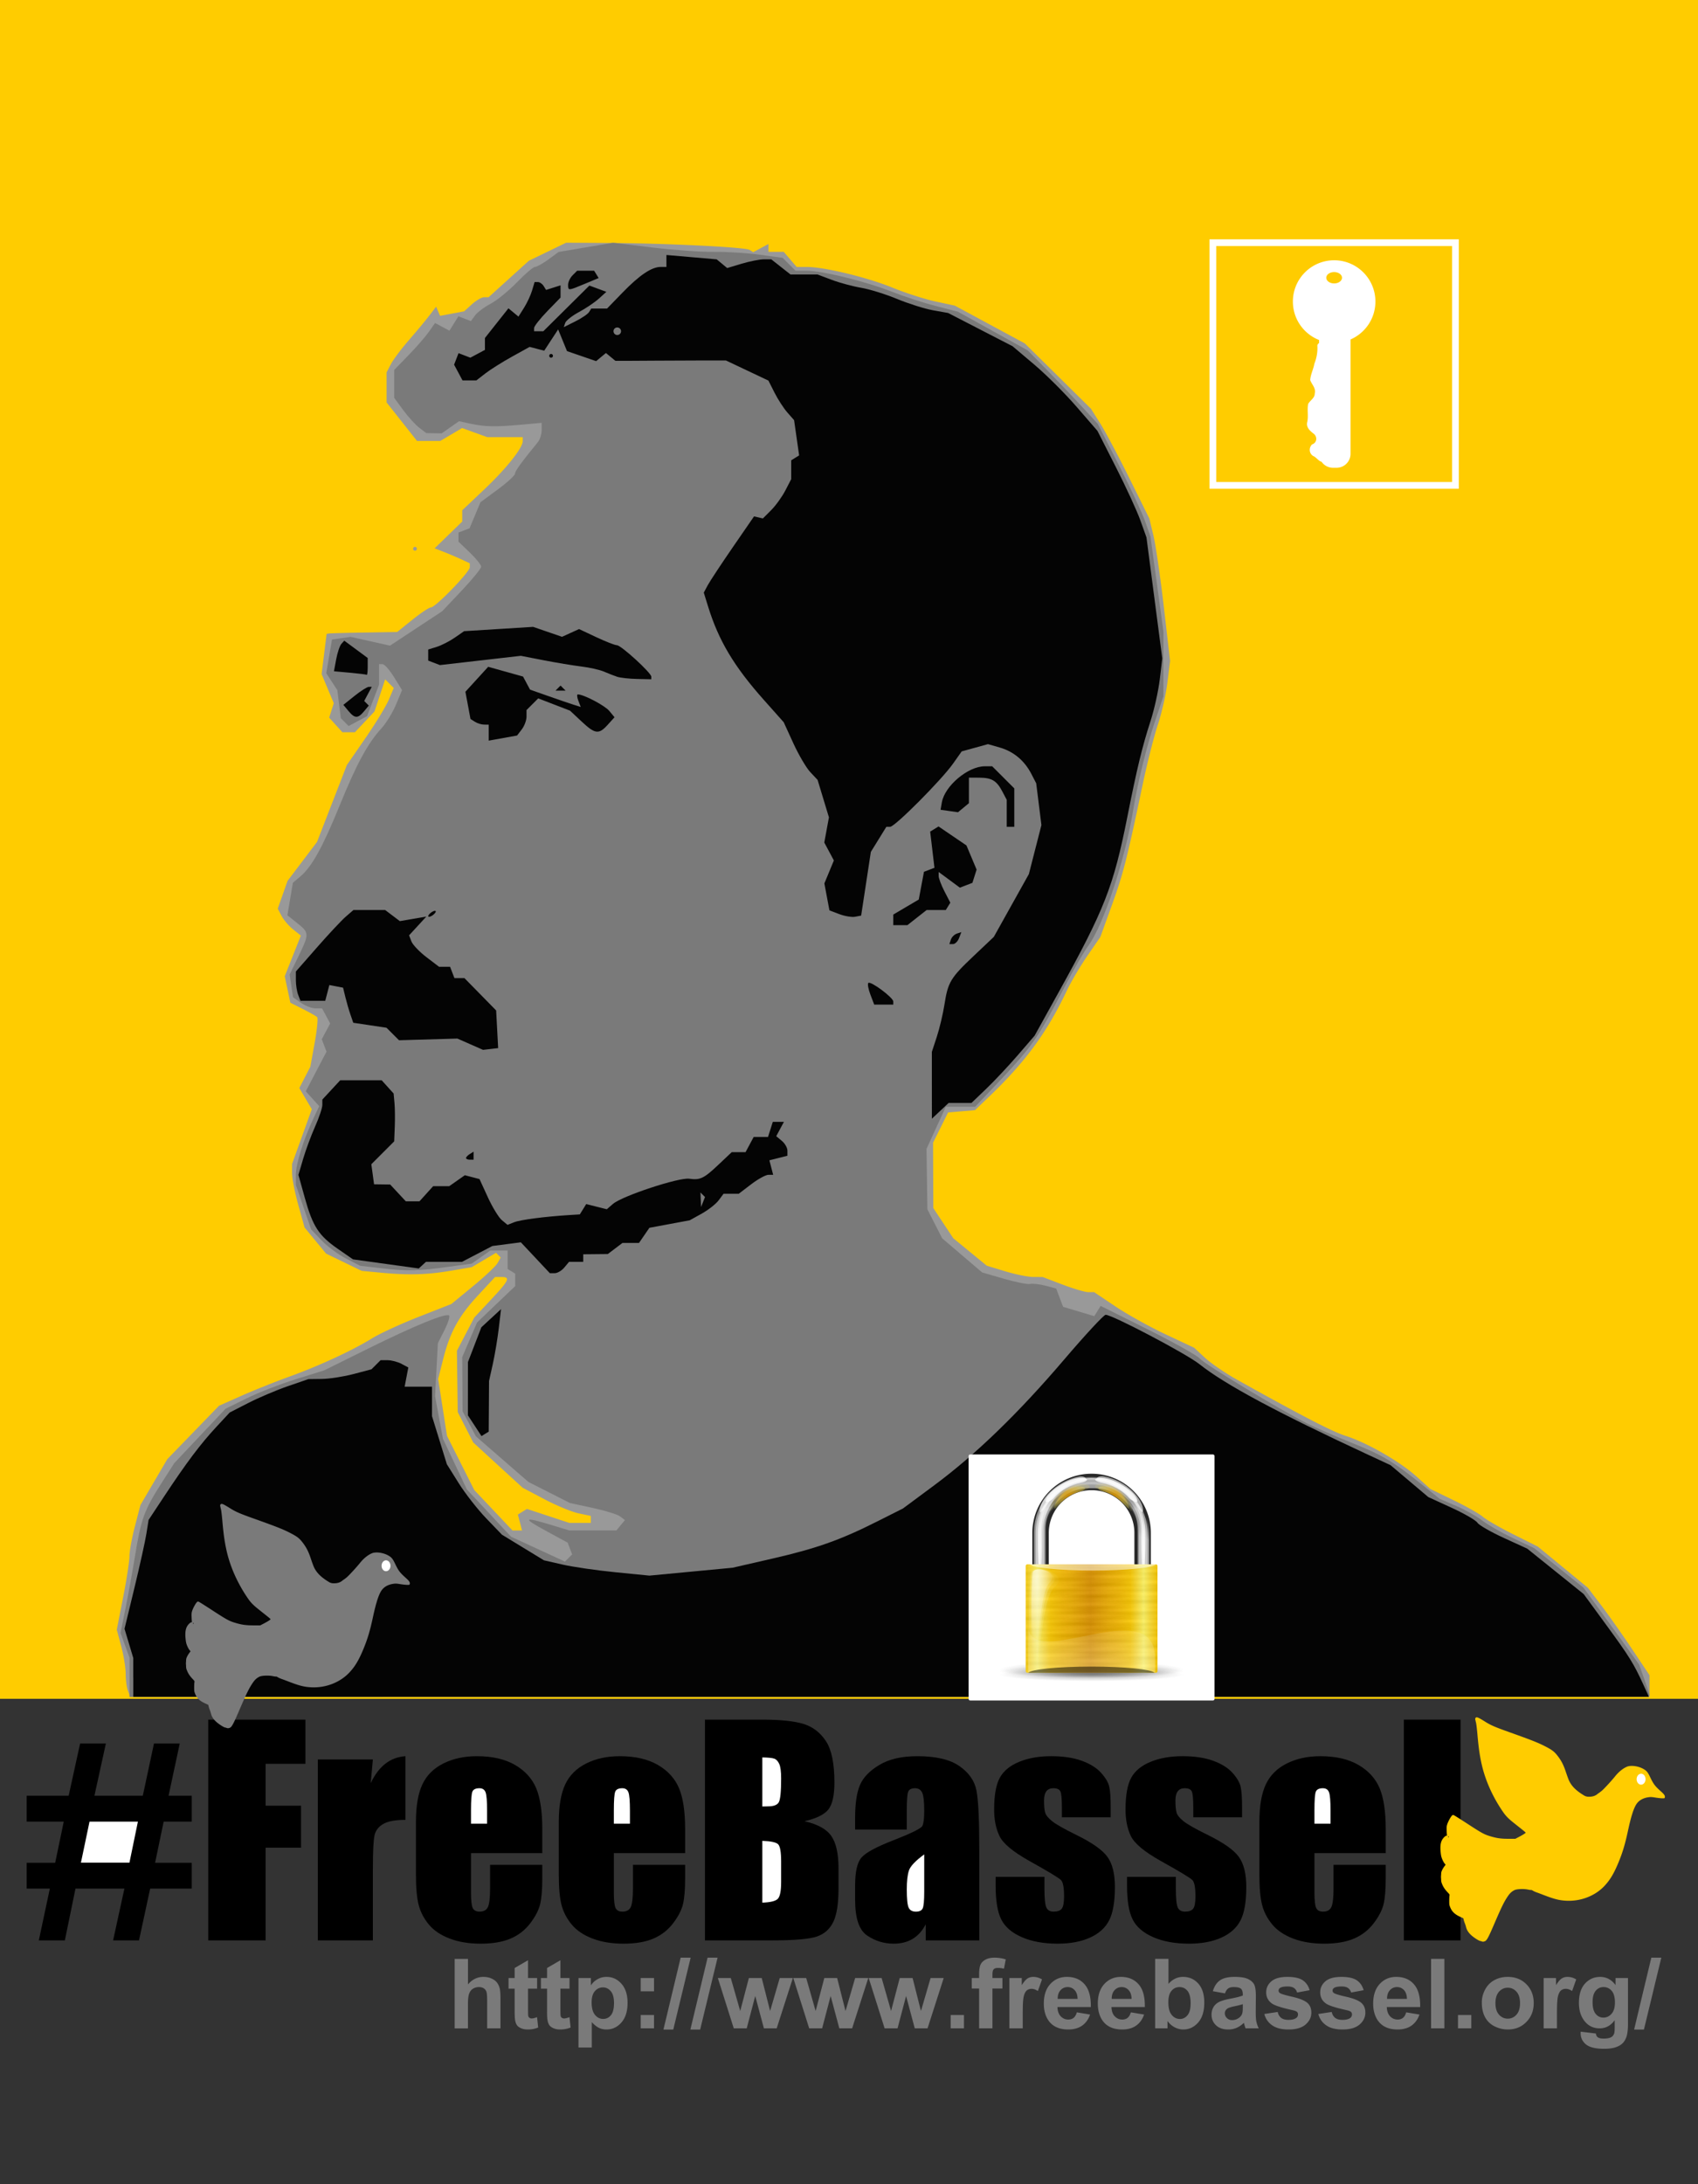 <svg xmlns="http://www.w3.org/2000/svg" xmlns:xlink="http://www.w3.org/1999/xlink" viewBox="0 0 630 810" version="1.0"><rect x="0" y="0" width="630" height="810" fill="#333333" stroke="none"/><defs><linearGradient id="d"><stop offset="0"/><stop stop-color="#fff" offset="1"/></linearGradient><linearGradient id="x" x1="26.974" xlink:href="#a" gradientUnits="userSpaceOnUse" y1="68.68" gradientTransform="matrix(2.136 0 0 1.826 2.349 -1.013)" x2="26.974" y2="44.981"/><linearGradient id="b"><stop stop-color="#e59a00" offset="0"/><stop stop-color="#faff7d" stop-opacity=".184" offset="1"/></linearGradient><linearGradient id="c"><stop stop-color="#282828" offset="0"/><stop stop-color="#282828" stop-opacity="0" offset="1"/></linearGradient><linearGradient id="e" x1="35.996" xlink:href="#a" gradientUnits="userSpaceOnUse" y1="1.625" gradientTransform="matrix(1.632 0 0 2.436 -.051 2.01)" x2="35.996" y2="11.711"/><linearGradient id="f" x1="38.363" xlink:href="#a" gradientUnits="userSpaceOnUse" y1="11.17" gradientTransform="matrix(1.637 0 0 2.474 -.051 -.013)" x2="39.724" y2="6.092"/><linearGradient id="t" x1="17.682" xlink:href="#d" spreadMethod="reflect" gradientUnits="userSpaceOnUse" y1="60.434" gradientTransform="matrix(2.219 0 0 1.826 -.051 -1.013)" x2="17.425" y2="62.78"/><linearGradient id="s" x1="24.261" xlink:href="#d" spreadMethod="reflect" gradientUnits="userSpaceOnUse" y1="44.011" gradientTransform="matrix(2.219 0 0 1.826 -.051 -1.013)" x2="24.606" y2="45.888"/><linearGradient id="i" x1="38.782" xlink:href="#a" gradientUnits="userSpaceOnUse" y1="9.575" gradientTransform="matrix(1.632 0 0 2.482 -.051 -.013)" x2="38.782" y2="7.586"/><linearGradient id="j" x1="33.184" xlink:href="#a" gradientUnits="userSpaceOnUse" y1="24.385" gradientTransform="matrix(2.21 0 0 1.964 -1.516 -2.171)" x2="33.184" y2="-13.17"/><linearGradient id="k" x1="33.184" xlink:href="#a" gradientUnits="userSpaceOnUse" y1="24.385" gradientTransform="matrix(2.161 0 0 1.804 -.051 2.267)" x2="33.184" y2="-13.17"/><linearGradient id="r" x1="29.094" xlink:href="#d" spreadMethod="reflect" gradientUnits="userSpaceOnUse" y1="46.357" gradientTransform="matrix(2.219 0 0 1.826 -.051 -1.013)" x2="29.094" y2="47.296"/><linearGradient id="a"><stop stop-color="#fff" offset="0"/><stop stop-color="#fff" stop-opacity="0" offset="1"/></linearGradient><linearGradient id="q" x1="29.614" spreadMethod="reflect" gradientUnits="userSpaceOnUse" y1="52.609" gradientTransform="matrix(2.152 0 0 1.771 -.051 4.352)" x2="44.724" y2="52.609"><stop stop-color="#db9300" offset="0"/><stop stop-color="#fac700" offset=".75"/><stop stop-color="#fff363" offset="1"/></linearGradient><radialGradient id="o" xlink:href="#c" gradientUnits="userSpaceOnUse" cy="231.98" cx="8.018" gradientTransform="matrix(7.531 0 0 .672 3.974 -34.231)" r="7.483"/><radialGradient id="p" xlink:href="#c" gradientUnits="userSpaceOnUse" cy="231.98" cx="8.018" gradientTransform="matrix(7.531 0 0 .538 3.974 -2.026)" r="7.483"/><radialGradient id="n" xlink:href="#c" gradientUnits="userSpaceOnUse" cy="231.98" cx="8.018" gradientTransform="matrix(7.531 0 0 .538 3.974 -.013)" r="7.483"/><radialGradient id="l" xlink:href="#b" gradientUnits="userSpaceOnUse" cy="8.981" cx="21.595" gradientTransform="matrix(3.085 0 0 2.053 -15.985 -3.15)" r="6.068"/><radialGradient id="h" xlink:href="#b" gradientUnits="userSpaceOnUse" cy="8.981" cx="21.595" gradientTransform="matrix(-2.367 0 0 1.726 129.12 -.113)" r="6.068"/><radialGradient id="g" xlink:href="#b" gradientUnits="userSpaceOnUse" cy="8.981" cx="21.595" gradientTransform="matrix(2.367 0 0 1.726 -.404 -.013)" r="6.068"/><radialGradient id="u" xlink:href="#a" gradientUnits="userSpaceOnUse" cy="22.546" cx="20.361" gradientTransform="matrix(.433 0 0 1.435 6.41 -.113)" r="15.157"/><radialGradient id="v" xlink:href="#a" gradientUnits="userSpaceOnUse" cy="22.546" cx="20.361" gradientTransform="matrix(.5 0 0 1.675 5.003 -5.108)" r="15.157"/><radialGradient id="w" xlink:href="#a" gradientUnits="userSpaceOnUse" cy="22.546" cx="20.361" gradientTransform="matrix(.621 0 0 1.882 2.389 -9.41)" r="15.157"/><radialGradient id="m" xlink:href="#b" gradientUnits="userSpaceOnUse" cy="8.981" cx="21.595" gradientTransform="matrix(-2.846 0 0 2.088 139.53 -3.586)" r="6.068"/></defs><path d="M173.63 726.44v9.47c1.6-1.86 3.5-2.79 5.72-2.79 1.13 0 2.16.21 3.07.63.92.42 1.61.96 2.07 1.62s.78 1.38.95 2.18.25 2.03.25 3.71v10.95h-4.94v-9.86c0-1.96-.09-3.2-.28-3.73s-.52-.95-.99-1.26c-.48-.31-1.07-.46-1.79-.46-.82 0-1.55.2-2.19.6-.65.39-1.12 1-1.42 1.8s-.45 1.99-.45 3.56v9.35h-4.94v-25.77h4.94zm25.65 7.1v3.94h-3.37V745c0 1.53.03 2.41.09 2.67.07.25.21.45.44.62.23.16.51.25.84.25.45 0 1.12-.16 1.98-.48l.42 3.83c-1.14.49-2.44.74-3.9.74-.89 0-1.69-.15-2.41-.45-.71-.3-1.24-.68-1.57-1.16-.33-.47-.56-1.11-.69-1.92-.11-.58-.16-1.74-.16-3.48v-8.14h-2.27v-3.94h2.27v-3.71l4.96-2.88v6.59h3.37zm12.02 0v3.94h-3.37V745c0 1.53.03 2.41.1 2.67.06.25.21.45.43.62.23.16.51.25.84.25.46 0 1.12-.16 1.99-.48l.42 3.83c-1.15.49-2.45.74-3.9.74-.89 0-1.7-.15-2.41-.45-.72-.3-1.24-.68-1.58-1.16-.33-.47-.56-1.11-.69-1.92-.11-.58-.16-1.74-.16-3.48v-8.14h-2.27v-3.94h2.27v-3.71l4.96-2.88v6.59h3.37zm3.33 0h4.6v2.74c.6-.93 1.41-1.7 2.43-2.28 1.02-.59 2.15-.88 3.39-.88 2.17 0 4.01.85 5.52 2.55s2.27 4.06 2.27 7.1c0 3.12-.76 5.54-2.29 7.27-1.52 1.73-3.37 2.59-5.54 2.59-1.03 0-1.96-.2-2.8-.61s-1.72-1.12-2.64-2.11v9.4h-4.94v-25.77zm4.88 9.02c0 2.1.42 3.65 1.25 4.65s1.85 1.5 3.04 1.5c1.15 0 2.11-.46 2.87-1.38s1.14-2.43 1.14-4.53c0-1.95-.39-3.41-1.18-4.35-.78-.95-1.76-1.43-2.92-1.43-1.2 0-2.2.47-3 1.4s-1.2 2.31-1.2 4.14zm18.21-4.08v-4.94h4.94v4.94h-4.94zm0 13.73v-4.94h4.94v4.94h-4.94zm8.44.44l6.38-26.65h3.71l-6.45 26.65h-3.64zm9.99 0l6.38-26.65h3.71l-6.46 26.65h-3.63zm16.1-.44l-5.91-18.67h4.8l3.5 12.24 3.21-12.24h4.77l3.11 12.24 3.57-12.24h4.87l-6 18.67h-4.74l-3.22-12.01-3.16 12.01h-4.8zm27.98 0l-5.9-18.67h4.79l3.5 12.24 3.22-12.24h4.76l3.11 12.24 3.57-12.24h4.87l-5.99 18.67h-4.75l-3.22-12.01-3.16 12.01h-4.8zm27.99 0l-5.91-18.67h4.8l3.5 12.24 3.21-12.24h4.77l3.11 12.24 3.57-12.24h4.87l-6 18.67h-4.74l-3.22-12.01-3.17 12.01h-4.79zm24.5 0v-4.94h4.94v4.94h-4.94zm7.82-18.67h2.74v-1.41c0-1.57.17-2.74.51-3.51.33-.77.94-1.4 1.84-1.89s2.03-.73 3.4-.73c1.41 0 2.79.21 4.13.63l-.66 3.45c-.79-.19-1.55-.28-2.27-.28s-1.23.16-1.54.5c-.31.33-.47.97-.47 1.92v1.32h3.7v3.89h-3.7v14.78h-4.94v-14.78h-2.74v-3.89zm18.92 18.67h-4.94v-18.67h4.58v2.66c.79-1.26 1.5-2.08 2.12-2.48.63-.4 1.34-.6 2.14-.6 1.12 0 2.21.31 3.25.93l-1.53 4.31c-.83-.54-1.6-.81-2.32-.81-.69 0-1.28.19-1.76.57s-.86 1.07-1.13 2.07c-.28.99-.41 3.08-.41 6.25v5.77zm20.07-5.94l4.92.82c-.63 1.81-1.63 3.18-2.99 4.13-1.37.94-3.08 1.41-5.13 1.41-3.24 0-5.65-1.06-7.21-3.18-1.23-1.7-1.84-3.84-1.84-6.43 0-3.1.81-5.52 2.42-7.27 1.62-1.75 3.67-2.63 6.14-2.63 2.78 0 4.97.92 6.57 2.75 1.61 1.83 2.38 4.64 2.31 8.43h-12.38c.04 1.46.43 2.6 1.2 3.42.76.81 1.71 1.22 2.84 1.22.78 0 1.43-.21 1.96-.63.52-.43.92-1.1 1.19-2.04zm.28-4.99c-.03-1.43-.4-2.52-1.11-3.27-.7-.74-1.55-1.11-2.56-1.11-1.08 0-1.97.39-2.67 1.18-.71.78-1.05 1.85-1.04 3.2h7.38zm19.76 4.99l4.92.82c-.63 1.81-1.63 3.18-3 4.13-1.36.94-3.07 1.41-5.12 1.41-3.25 0-5.65-1.06-7.21-3.18-1.23-1.7-1.84-3.84-1.84-6.43 0-3.1.81-5.52 2.42-7.27 1.62-1.75 3.67-2.63 6.14-2.63 2.78 0 4.97.92 6.57 2.75 1.61 1.83 2.38 4.64 2.31 8.43h-12.38c.04 1.46.43 2.6 1.2 3.42.76.81 1.71 1.22 2.84 1.22.78 0 1.43-.21 1.95-.63.53-.43.93-1.1 1.2-2.04zm.28-4.99c-.03-1.43-.4-2.52-1.11-3.27-.7-.74-1.56-1.11-2.56-1.11-1.08 0-1.97.39-2.67 1.18-.71.78-1.05 1.85-1.04 3.2h7.38zm8.74 10.93v-25.77h4.94v9.28c1.52-1.73 3.32-2.6 5.41-2.6 2.27 0 4.15.82 5.64 2.47s2.24 4.01 2.24 7.09c0 3.19-.76 5.64-2.28 7.37-1.52 1.72-3.36 2.58-5.53 2.58-1.07 0-2.12-.27-3.15-.8-1.04-.53-1.94-1.32-2.69-2.36v2.74h-4.58zm4.9-9.74c0 1.93.31 3.36.92 4.29.85 1.31 1.99 1.97 3.41 1.97 1.09 0 2.01-.47 2.78-1.4s1.15-2.4 1.15-4.4c0-2.14-.38-3.67-1.16-4.62-.77-.94-1.76-1.41-2.97-1.41-1.18 0-2.17.46-2.95 1.38-.79.92-1.18 2.32-1.18 4.19zm21.01-3.23l-4.49-.81c.51-1.81 1.38-3.14 2.61-4.01s3.05-1.3 5.48-1.3c2.2 0 3.84.26 4.92.78s1.84 1.18 2.28 1.99c.44.8.66 2.27.66 4.42l-.05 5.76c0 1.64.07 2.85.23 3.63s.46 1.62.89 2.51h-4.89c-.13-.33-.28-.82-.47-1.46a5.47 5.47 0 00-.18-.58c-.84.82-1.74 1.44-2.7 1.85s-1.99.61-3.08.61c-1.92 0-3.44-.52-4.54-1.56-1.11-1.05-1.66-2.36-1.66-3.96 0-1.05.25-1.99.75-2.82s1.21-1.46 2.12-1.9 2.22-.82 3.93-1.15c2.31-.43 3.91-.84 4.8-1.21v-.49c0-.95-.24-1.63-.71-2.04-.47-.4-1.35-.6-2.65-.6-.88 0-1.57.17-2.06.52-.49.34-.89.95-1.19 1.82zm6.61 4c-.64.22-1.64.47-3.01.76s-2.27.58-2.69.86c-.64.46-.97 1.04-.97 1.74 0 .69.26 1.29.78 1.79.51.51 1.17.76 1.97.76.89 0 1.74-.29 2.55-.88.59-.44.99-.99 1.17-1.63.13-.43.2-1.23.2-2.41v-.99zm7.99 3.64l4.96-.75c.21.96.64 1.69 1.28 2.19.65.49 1.55.74 2.71.74 1.28 0 2.24-.23 2.88-.7.44-.33.66-.77.66-1.32 0-.37-.12-.68-.36-.93-.24-.23-.79-.45-1.65-.65-3.98-.88-6.51-1.68-7.57-2.41-1.48-1.01-2.22-2.41-2.22-4.2 0-1.62.64-2.98 1.92-4.08 1.27-1.1 3.25-1.65 5.94-1.65 2.55 0 4.45.42 5.69 1.25 1.25.83 2.1 2.06 2.57 3.69l-4.66.86c-.2-.73-.58-1.28-1.13-1.67-.56-.39-1.35-.58-2.38-.58-1.31 0-2.24.18-2.8.54-.37.26-.56.6-.56 1.01 0 .35.16.65.49.89.45.33 1.98.79 4.61 1.39 2.64.6 4.47 1.33 5.52 2.2 1.03.88 1.54 2.1 1.54 3.67 0 1.71-.71 3.18-2.14 4.42-1.43 1.23-3.55 1.84-6.35 1.84-2.54 0-4.55-.51-6.04-1.55-1.48-1.03-2.45-2.43-2.91-4.2zm20.04 0l4.96-.75c.21.96.64 1.69 1.28 2.19.65.49 1.55.74 2.71.74 1.28 0 2.24-.23 2.88-.7.44-.33.65-.77.65-1.32 0-.37-.11-.68-.35-.93-.24-.23-.79-.45-1.65-.65-3.98-.88-6.51-1.68-7.58-2.41-1.47-1.01-2.21-2.41-2.21-4.2 0-1.62.64-2.98 1.92-4.08 1.27-1.1 3.25-1.65 5.94-1.65 2.55 0 4.45.42 5.69 1.25s2.1 2.06 2.57 3.69l-4.66.86c-.2-.73-.58-1.28-1.13-1.67-.56-.39-1.35-.58-2.39-.58-1.3 0-2.23.18-2.79.54-.38.26-.56.6-.56 1.01 0 .35.16.65.49.89.44.33 1.98.79 4.61 1.39s4.47 1.33 5.51 2.2c1.04.88 1.55 2.1 1.55 3.67 0 1.71-.71 3.18-2.14 4.42-1.43 1.23-3.55 1.84-6.35 1.84-2.54 0-4.55-.51-6.04-1.55-1.48-1.03-2.45-2.43-2.91-4.2zm32.59-.61l4.93.82c-.64 1.81-1.64 3.18-3 4.13-1.37.94-3.07 1.41-5.13 1.41-3.24 0-5.64-1.06-7.2-3.18-1.23-1.7-1.85-3.84-1.85-6.43 0-3.1.81-5.52 2.43-7.27 1.61-1.75 3.66-2.63 6.13-2.63 2.78 0 4.97.92 6.58 2.75 1.6 1.83 2.37 4.64 2.3 8.43h-12.38c.04 1.46.44 2.6 1.2 3.42.76.81 1.71 1.22 2.85 1.22.77 0 1.42-.21 1.95-.63.53-.43.92-1.1 1.19-2.04zm.28-4.99c-.03-1.43-.4-2.52-1.1-3.27-.71-.74-1.56-1.11-2.57-1.11-1.08 0-1.97.39-2.67 1.18-.7.78-1.05 1.85-1.04 3.2h7.38zm8.95 10.93v-25.77h4.94v25.77h-4.94zm9.99 0v-4.94h4.94v4.94h-4.94zm8.84-9.6c0-1.64.4-3.23 1.21-4.76.81-1.54 1.96-2.71 3.44-3.52s3.14-1.21 4.96-1.21c2.83 0 5.14.92 6.95 2.75 1.8 1.83 2.7 4.15 2.7 6.95 0 2.83-.91 5.17-2.73 7.02-1.82 1.86-4.12 2.79-6.88 2.79-1.71 0-3.34-.39-4.9-1.16-1.55-.77-2.73-1.91-3.54-3.4s-1.21-3.31-1.21-5.46zm5.06.27c0 1.85.44 3.26 1.32 4.25.88.98 1.96 1.48 3.25 1.48s2.37-.5 3.24-1.48c.88-.99 1.31-2.42 1.31-4.29 0-1.83-.43-3.23-1.31-4.22-.87-.98-1.95-1.48-3.24-1.48s-2.37.5-3.25 1.48c-.88.99-1.32 2.4-1.32 4.26zm22.82 9.33h-4.94v-18.67h4.59v2.66c.78-1.26 1.49-2.08 2.11-2.48.63-.4 1.34-.6 2.14-.6 1.12 0 2.21.31 3.25.93l-1.53 4.31c-.83-.54-1.6-.81-2.32-.81-.69 0-1.28.19-1.76.57s-.85 1.07-1.13 2.07c-.28.99-.41 3.08-.41 6.25v5.77zm8.8 1.23l5.65.68c.09.66.31 1.11.65 1.36.47.35 1.2.53 2.21.53 1.29 0 2.26-.2 2.9-.58.44-.26.76-.68.99-1.25.15-.41.22-1.17.22-2.27v-2.72c-1.47 2.01-3.33 3.02-5.58 3.02-2.51 0-4.5-1.06-5.96-3.18-1.15-1.68-1.73-3.76-1.73-6.26 0-3.13.76-5.52 2.26-7.17 1.51-1.65 3.38-2.48 5.62-2.48 2.31 0 4.21 1.01 5.71 3.04v-2.62h4.62v16.75c0 2.21-.18 3.85-.54 4.94s-.87 1.95-1.53 2.57-1.53 1.11-2.63 1.46c-1.09.35-2.48.53-4.16.53-3.16 0-5.4-.55-6.73-1.63-1.32-1.08-1.98-2.46-1.98-4.12 0-.17 0-.37.01-.6zm4.42-10.95c0 1.98.38 3.43 1.15 4.35.76.92 1.71 1.38 2.84 1.38 1.2 0 2.22-.47 3.05-1.42.84-.94 1.25-2.34 1.25-4.19 0-1.93-.4-3.37-1.19-4.31-.8-.93-1.81-1.4-3.03-1.4-1.18 0-2.16.46-2.92 1.38-.77.92-1.15 2.32-1.15 4.21zm15.41 10.16l6.38-26.65h3.71l-6.45 26.65h-3.64z" fill="#7a7a7a"/><path d="M9.9 665.94h15.576l4.248-19.368h9.557l-4.248 19.368h17.952l4.147-19.368h9.557l-4.146 19.368h8.596v9.608H60.724l-3.186 15.272H71.14v9.558H55.716l-4.147 19.216h-9.608l4.197-19.216H28.004l-3.944 19.216H14.4l4.096-19.216H9.9v-9.558h10.57l3.185-15.272H9.9v-9.608z"/><path d="M33.213 675.55l-3.186 15.221H48.03l3.135-15.221H33.215z" fill="#fff"/><path d="M77.259 637.72h36.056v16.384H98.549v15.525h13.148v15.575H98.549v34.387h-21.29V637.72zM138.35 652.49l-.81 8.799c2.968-6.304 7.266-9.642 12.896-10.013v23.616c-3.742 0-6.49.506-8.243 1.517-1.753 1.011-2.832 2.419-3.236 4.223-.405 1.803-.607 5.958-.607 12.465v26.498h-20.43V652.49h20.43zM201.2 687.23h-26.448v14.513c0 3.034.22 4.99.657 5.866.439.877 1.281 1.315 2.529 1.315 1.55 0 2.587-.582 3.11-1.745.522-1.163.784-3.413.784-6.75v-8.85H201.2v4.955c0 4.147-.262 7.333-.784 9.558-.523 2.225-1.745 4.602-3.666 7.13-1.922 2.529-4.358 4.425-7.308 5.69-2.95 1.263-6.65 1.895-11.1 1.895-4.315 0-8.124-.623-11.429-1.87-3.303-1.248-5.874-2.959-7.711-5.133-1.838-2.175-3.11-4.569-3.818-7.181-.708-2.613-1.062-6.414-1.062-11.403v-19.57c0-5.866.792-10.493 2.376-13.881 1.585-3.388 4.18-5.984 7.788-7.788 3.607-1.803 7.754-2.705 12.44-2.705 5.73 0 10.459 1.087 14.185 3.261 3.725 2.175 6.338 5.057 7.838 8.648 1.5 3.59 2.25 8.639 2.25 15.145v8.9z"/><path d="M180.72 676.31v-4.905c0-3.473-.185-5.714-.556-6.726-.371-1.011-1.13-1.517-2.276-1.517-1.416 0-2.292.43-2.63 1.29-.337.86-.505 3.177-.505 6.953v4.905h5.967z" fill="#fff"/><path d="M254.2 687.23h-26.448v14.513c0 3.034.22 4.99.657 5.866.439.877 1.281 1.315 2.529 1.315 1.55 0 2.587-.582 3.11-1.745.522-1.163.784-3.413.784-6.75v-8.85H254.2v4.955c0 4.147-.262 7.333-.784 9.558-.523 2.225-1.745 4.602-3.666 7.13-1.922 2.529-4.358 4.425-7.308 5.69-2.95 1.263-6.65 1.895-11.1 1.895-4.315 0-8.124-.623-11.429-1.87-3.303-1.248-5.874-2.959-7.711-5.133-1.838-2.175-3.11-4.569-3.818-7.181-.708-2.613-1.062-6.414-1.062-11.403v-19.57c0-5.866.792-10.493 2.376-13.881 1.585-3.388 4.18-5.984 7.788-7.788 3.607-1.803 7.754-2.705 12.44-2.705 5.731 0 10.459 1.087 14.185 3.261 3.725 2.175 6.338 5.057 7.838 8.648 1.5 3.59 2.25 8.639 2.25 15.145v8.9z"/><path d="M233.72 676.31v-4.905c0-3.473-.185-5.714-.556-6.726-.371-1.011-1.13-1.517-2.276-1.517-1.416 0-2.292.43-2.63 1.29-.337.86-.505 3.177-.505 6.953v4.905h5.967z" fill="#fff"/><path d="M261.55 637.72h21.239c6.709 0 11.791.523 15.247 1.568 3.455 1.045 6.245 3.16 8.37 6.346 2.123 3.186 3.185 8.319 3.185 15.398 0 4.787-.75 8.125-2.25 10.013s-4.459 3.338-8.875 4.349c4.922 1.113 8.26 2.958 10.013 5.537 1.753 2.58 2.63 6.532 2.63 11.858v7.585c0 5.53-.633 9.625-1.897 12.288-1.264 2.664-3.278 4.484-6.043 5.462-2.764.978-8.428 1.466-16.99 1.466H261.55v-81.87z"/><path d="M282.84 651.73v18.205c.91-.034 1.618-.05 2.124-.05 2.09 0 3.422-.515 3.995-1.543s.86-3.97.86-8.824c0-2.562-.237-4.357-.708-5.386-.473-1.028-1.088-1.677-1.846-1.947-.759-.27-2.234-.421-4.425-.455zM282.84 682.68v22.908c3-.101 4.914-.573 5.74-1.416.826-.843 1.238-2.916 1.238-6.22v-7.636c0-3.506-.37-5.63-1.112-6.372-.742-.741-2.697-1.163-5.866-1.264z" fill="#fff"/><path d="M336.44 678.48h-19.166v-4.5c0-5.192.598-9.196 1.795-12.01 1.197-2.816 3.599-5.302 7.206-7.46 3.608-2.157 8.294-3.236 14.058-3.236 6.911 0 12.12 1.222 15.626 3.666 3.506 2.445 5.613 5.445 6.321 9.002.708 3.556 1.062 10.88 1.062 21.972v33.679h-19.874v-5.968c-1.247 2.394-2.857 4.19-4.829 5.386-1.972 1.197-4.324 1.795-7.054 1.795-3.574 0-6.852-1.003-9.836-3.009s-4.475-6.397-4.475-13.173v-5.512c0-5.023.792-8.445 2.376-10.266 1.585-1.82 5.512-3.944 11.783-6.371 6.71-2.63 10.3-4.4 10.771-5.31.472-.91.708-2.765.708-5.563 0-3.506-.26-5.79-.783-6.852-.523-1.062-1.391-1.593-2.605-1.593-1.382 0-2.242.447-2.579 1.34-.337.894-.505 3.212-.505 6.954v7.029z"/><path d="M342.91 687.69c-3.27 2.394-5.167 4.4-5.689 6.018-.523 1.618-.784 3.944-.784 6.978 0 3.473.228 5.715.683 6.726.455 1.011 1.357 1.517 2.705 1.517 1.281 0 2.116-.396 2.503-1.188.388-.793.582-2.874.582-6.246V687.69z" fill="#fff"/><path d="M412.09 673.93h-18.104v-3.641c0-3.102-.177-5.065-.531-5.891-.354-.826-1.239-1.24-2.655-1.24-1.146 0-2.006.38-2.579 1.139-.573.758-.86 1.896-.86 3.413 0 2.057.144 3.565.43 4.526.287.96 1.146 2.014 2.58 3.16 1.432 1.147 4.373 2.816 8.824 5.007 5.933 2.9 9.827 5.63 11.68 8.192 1.855 2.562 2.782 6.287 2.782 11.176 0 5.462-.708 9.583-2.124 12.364-1.416 2.781-3.784 4.922-7.105 6.422-3.32 1.5-7.324 2.25-12.01 2.25-5.192 0-9.633-.808-13.325-2.427-3.691-1.618-6.228-3.81-7.61-6.574-1.383-2.764-2.074-6.944-2.074-12.54v-3.237h18.104v4.248c0 3.607.228 5.95.683 7.029.455 1.079 1.357 1.618 2.705 1.618 1.45 0 2.461-.362 3.034-1.087.574-.725.86-2.25.86-4.577 0-3.202-.37-5.208-1.112-6.017-.776-.81-4.737-3.203-11.884-7.181-6.001-3.371-9.66-6.43-10.973-9.178-1.315-2.748-1.973-6.01-1.973-9.786 0-5.36.708-9.313 2.124-11.858 1.416-2.545 3.818-4.509 7.206-5.89 3.389-1.383 7.324-2.074 11.808-2.074 4.45 0 8.235.565 11.353 1.694 3.119 1.13 5.512 2.621 7.181 4.475 1.669 1.855 2.68 3.574 3.034 5.158.354 1.585.531 4.063.531 7.434v3.894zM460.84 673.93h-18.104v-3.641c0-3.102-.177-5.065-.531-5.891-.354-.826-1.239-1.24-2.655-1.24-1.146 0-2.006.38-2.579 1.139-.573.758-.86 1.896-.86 3.413 0 2.057.144 3.565.43 4.526.287.96 1.146 2.014 2.58 3.16 1.432 1.147 4.373 2.816 8.824 5.007 5.933 2.9 9.827 5.63 11.68 8.192 1.855 2.562 2.782 6.287 2.782 11.176 0 5.462-.708 9.583-2.124 12.364-1.416 2.781-3.784 4.922-7.105 6.422-3.32 1.5-7.324 2.25-12.01 2.25-5.192 0-9.633-.808-13.325-2.427-3.692-1.618-6.228-3.81-7.61-6.574-1.383-2.764-2.074-6.944-2.074-12.54v-3.237h18.104v4.248c0 3.607.228 5.95.683 7.029.455 1.079 1.357 1.618 2.705 1.618 1.45 0 2.461-.362 3.034-1.087s.86-2.25.86-4.577c0-3.202-.37-5.208-1.113-6.017-.775-.81-4.736-3.203-11.884-7.181-6-3.371-9.658-6.43-10.973-9.178-1.314-2.748-1.972-6.01-1.972-9.786 0-5.36.708-9.313 2.124-11.858 1.416-2.545 3.818-4.509 7.206-5.89 3.388-1.383 7.324-2.074 11.808-2.074 4.45 0 8.235.565 11.353 1.694 3.119 1.13 5.512 2.621 7.181 4.475 1.669 1.855 2.68 3.574 3.034 5.158.354 1.585.531 4.063.531 7.434v3.894zM514.14 687.23h-26.448v14.513c0 3.034.22 4.99.657 5.866.439.877 1.281 1.315 2.529 1.315 1.55 0 2.587-.582 3.11-1.745.522-1.163.784-3.413.784-6.75v-8.85h19.368v4.955c0 4.147-.262 7.333-.784 9.558-.523 2.225-1.745 4.602-3.667 7.13-1.921 2.529-4.357 4.425-7.307 5.69-2.95 1.263-6.65 1.895-11.1 1.895-4.315 0-8.125-.623-11.429-1.87-3.304-1.248-5.874-2.959-7.712-5.133s-3.11-4.569-3.818-7.181c-.707-2.613-1.062-6.414-1.062-11.403v-19.57c0-5.866.793-10.493 2.377-13.881 1.585-3.388 4.18-5.984 7.788-7.788 3.607-1.803 7.754-2.705 12.44-2.705 5.73 0 10.459 1.087 14.185 3.261 3.725 2.175 6.338 5.057 7.838 8.648 1.5 3.59 2.25 8.639 2.25 15.145v8.9z"/><path d="M493.66 676.31v-4.905c0-3.473-.185-5.714-.556-6.726-.371-1.011-1.13-1.517-2.276-1.517-1.416 0-2.292.43-2.63 1.29-.337.86-.505 3.177-.505 6.953v4.905h5.967z" fill="#fff"/><path d="M541.9 637.72v81.871h-21.037V637.72H541.9z"/><path fill="#fc0" d="M547.9 636.86a.36.36 0 00-.134.031c-.137.006-.222.068-.269.186-.236.208-.206.367.153 1.832.12.495.352 2.439.515 4.32.443 5.107.899 8.213 1.695 11.565 1.483 6.236 4.385 12.237 7.877 17.258 1.351 1.942 2.558 2.893 4.906 4.755s3.402 2.681 3.405 2.833c.003.164-1.124.87-2.672 1.673l-1.162.602-2.613-.004c-2.85-.006-4.378-.235-7.029-1.054-1.952-.602-2.981-1.176-8.012-4.452-2.556-1.664-4.843-3.11-5.082-3.213-.394-.168-.466-.156-.755.106-.456.413-1.469 2.265-1.772 3.249-.226.734-.25 1.027-.2 2.42.032.872.089 1.647.127 1.722.04.077-.02.107-.134.071-.324-.103-1.244.743-1.688 1.549-.589 1.069-.756 2.488-.541 4.58.13 1.261.237 1.734.592 2.603.238.584.617 1.28.842 1.545l.407.482-.527.713a8.88 8.88 0 00-.835 1.434c-.226.521-.289.757-.305 1.606-.065.501-.063 1.01 0 1.536.013.954.074 1.171.367 1.894.456 1.125 1.046 2 2.058 3.067.723.762.764.841.68 1.244-.05.236-.092 1.1-.092 1.92 0 1.395.026 1.55.378 2.422.641 1.587 1.704 2.589 3.74 3.522l1.11.51.153.632c.082.347.271.916.42 1.266.15.35.357 1.002.462 1.447.261 1.115 1.087 2.291 2.301 3.275 1.135.92 2.577 1.788 2.992 1.802.027 0 .06.005.09.009a7.066 7.066 0 00.588.19c.266.099.51.068.974-.102.71-.26 1.302-1.334 3.361-6.12 2.862-6.651 3.77-8.51 5.177-10.579.776-1.141 1.489-1.79 2.501-2.279.859-.414 3.422-.513 4.952-.19.596.126 1.13.193 1.187.15.057-.042.351.078.657.266.306.187.87.447 1.253.58.383.132 1.585.582 2.672 1 3.968 1.526 5.759 1.988 8.306 2.137 5.465.32 10.867-1.763 14.387-5.55 2.02-2.174 3.406-4.488 5.06-8.448 1.567-3.752 2.522-6.921 3.594-11.932 1.09-5.091 2.048-8.15 3.064-9.772.893-1.424 2.42-2.344 4.408-2.651.913-.142 1.296-.126 2.73.106.916.148 2.057.272 2.534.274.827.005.869-.01.94-.35.125-.594-.196-1.09-1.376-2.146-2.292-2.05-2.801-2.719-4.033-5.28-.915-1.902-1.307-2.392-2.43-3.054-1.93-1.138-4.747-1.53-6.269-.867-1.483.646-3.045 1.925-4.37 3.58-1.217 1.52-3.94 4.486-4.822 5.25-.447.387-1.16.918-1.586 1.181-1.136 1.065-2.65 1.161-3.87 1.071-.403-.078-.788-.187-1.067-.354-2.256-1.351-4.684-3.093-5.852-5.904-.209-.502-.7-1.87-1.093-3.045-.842-2.521-1.655-4.088-3.078-5.913-1.169-1.498-1.997-2.123-4.48-3.408-2.665-1.378-4.988-2.3-13.07-5.182-5.818-2.076-7.185-2.671-9.5-4.138-.976-.619-2.037-1.22-2.36-1.337-.264-.096-.417-.143-.537-.142zm-10.488 44.134c.064 0 .116.06.116.133a.318.318 0 01-.116.221c-.064.048-.116-.011-.116-.133 0-.121.052-.221.116-.221z"/><path d="M660.19 161.83a18.762 18.762 0 11-37.524 0 18.762 18.762 0 1137.524 0z" transform="matrix(.058 0 0 .071 571.68 648.32)" stroke="#fff" stroke-width="19.491" fill="#fff"/><path fill-rule="evenodd" fill="#fc0" d="M0 0h630v630H0z"/><path d="M47.487 627.074c-.469-1.22-.852-4.052-.852-6.292s-.743-6.855-1.652-10.253l-1.653-6.178 2.354-11.98c1.295-6.59 2.354-13.472 2.354-15.292 0-1.822.917-6.831 2.037-11.132l2.037-7.821 4.986-8.507 4.985-8.506 9.592-9.9 9.591-9.901 8.288-3.675c4.558-2.022 12.571-5.225 17.808-7.12 11.157-4.035 23.445-9.725 30.726-14.226 2.846-1.76 10.62-5.337 17.274-7.95l12.1-4.75 7.978-6.552c4.389-3.603 8.51-7.483 9.16-8.622l1.18-2.07-.873-.873-.873-.873-4.507 2.663-4.507 2.662-7.725 1.322c-8.74 1.494-15.755 1.689-26.02.72l-7.072-.667-6.608-3.199-6.608-3.199-3.994-4.845-3.994-4.846-2.317-8.335c-1.275-4.584-2.317-9.885-2.317-11.78v-3.444l3.662-10.153 3.662-10.154-2.315-3.92-2.316-3.92 2.046-3.957 2.046-3.956 1.605-8.855c.884-4.87 1.3-9.16.927-9.532-.373-.374-2.764-1.729-5.313-3.011l-4.634-2.333-1.042-4.91-1.042-4.91 2.991-7.535 2.992-7.535-2.855-2.285c-1.57-1.257-3.5-3.505-4.288-4.996l-1.434-2.71 1.817-5.149 1.817-5.15 5.472-7.23 5.473-7.23 5.535-14.26 5.535-14.258 6.859-9.933c3.772-5.463 7.686-11.89 8.698-14.282l1.84-4.348-1.598-1.599-1.599-1.598-1.974 5.947-1.975 5.947-3.634 3.858-3.634 3.858h-4.652l-2.448-2.705-2.448-2.706.85-2.68.851-2.68-2.256-5.4-2.256-5.399.931-7.453.931-7.452.952-.15c.523-.083 6.41-.24 13.082-.35l12.131-.202 5.674-4.56c3.12-2.507 6.207-4.559 6.86-4.559 1.7 0 14.41-13.135 14.41-14.891v-1.469l-3.157-1.472a126.377 126.377 0 00-6.523-2.771l-3.367-1.3 5.12-4.972 5.12-4.973v-4.17l8.068-7.634c8.325-7.88 14.38-15.465 14.38-18.018v-1.46h-13.13l-4.68-1.692-4.68-1.693-4.053 2.394-4.053 2.394h-8.62l-5.645-7.14-5.644-7.14v-11.156l1.602-3.065c.881-1.685 3.88-5.684 6.664-8.886s6.198-7.305 7.588-9.119l2.526-3.297.73 1.7.728 1.698 4.46-.835 4.462-.835 2.896-2.618c1.593-1.44 3.638-2.617 4.544-2.617h1.649l7.465-6.761 7.466-6.761 6.908-3.344 6.907-3.344 15.453.086c21.56.121 50.965 1.559 52.605 2.572l1.37.847 2.835-1.517 2.835-1.517v2.904h5.64l2.402 2.806 2.402 2.806h3.805c6.418 0 22.46 3.877 31.714 7.664 4.833 1.978 12.018 4.29 15.968 5.137l7.182 1.54 12.992 7.01 12.993 7.01 12.26 12.095 12.26 12.096 3.456 5.474c1.9 3.01 6.78 12.177 10.843 20.37l7.387 14.896 1.52 6.313c.835 3.472 2.568 15.353 3.85 26.403l2.332 20.09-.986 7.968c-.542 4.382-2.142 11.44-3.557 15.684s-3.903 14.03-5.532 21.745c-6.001 28.441-7.259 33.374-11.483 45.049l-4.313 11.919-4.844 7.042c-2.664 3.873-6.092 9.68-7.617 12.902-7.25 15.324-15.324 26.36-28.53 39.003l-5.535 5.3-4.986.42-4.985.418-2.791 5.612-2.79 5.612.047 12.122.048 12.122 3.703 5.595 3.702 5.595 6.21 5.088 6.208 5.088 6.86 2.08c3.774 1.145 8.439 2.09 10.368 2.098l3.507.016 7.38 2.805c4.06 1.543 8.355 2.805 9.547 2.805h2.166l7.99 5.351c4.394 2.944 12.747 7.583 18.56 10.31l10.571 4.958 4.028 3.733c2.216 2.053 7.56 5.705 11.875 8.116 23.739 13.258 35.348 19.261 40.248 20.813 7.865 2.49 20.056 9.456 26.205 14.973l5.295 4.752 8.614 4.172c4.737 2.295 9.614 5.052 10.838 6.128 1.223 1.076 6.316 4.003 11.317 6.506l9.093 4.55 9.295 7.647 9.294 7.646 4.971 6.549c2.734 3.602 7.875 10.894 11.425 16.205l6.453 9.655v8.046H48.347l-.851-2.219zm145.424-62.458l-.77-2.95 1.687-1.043 1.688-1.043 7.85 2.59 7.85 2.59h7.982v-2.583l-4.56-.964c-2.507-.53-8.2-2.884-12.65-5.23l-8.092-4.267-9.16-8.393-9.16-8.393-2.875-5.637-2.875-5.636-.152-11.365-.15-11.364 3.222-6.162 3.222-6.161 6.183-6.61c6.788-7.258 7.322-8.424 3.856-8.424h-2.328l-6.19 6.664c-7.284 7.84-10.544 13.78-13.073 23.815l-1.848 7.332 1.641 10.553 1.64 10.552 5.058 10.042 5.057 10.043 7.09 7.496 7.09 7.497h3.54l-.772-2.95zm-39.646-361.107c0-.385.316-.701.702-.701s.701.316.701.701-.315.702-.701.702-.702-.316-.702-.702z" fill="#999"/><path d="M48.048 622.024v-7.266l-1.662-4.596-1.662-4.597 1.793-8.83c.986-4.857 2.62-13.881 3.633-20.055 2.202-13.438 3.393-16.699 9.694-26.548l4.826-7.545 9.513-10.084 9.514-10.085 7.778-3.83c4.279-2.107 12.514-5.31 18.301-7.117l10.522-3.286 16.133-7.983c17.482-8.649 29.129-13.406 30.2-12.335.372.372-.414 2.83-1.747 5.463l-2.423 4.788-.524 9.821-.524 9.822 1.459 7.893 1.459 7.894 4.444 9.406 4.444 9.406 8.203 8.769 8.202 8.768 9.996 4.608 9.996 4.607 1.332-1.332 1.332-1.332-.837-2.182-.837-2.182-7.977-4.328c-8.89-4.824-8.475-5.376 1.716-2.284l6.886 2.09h17.448l1.592-1.92 1.592-1.917-1.77-1.358c-.975-.746-5.56-2.168-10.189-3.16l-8.417-1.804-7.716-3.912-7.716-3.912-9.743-8.465-9.743-8.465-2.474-4.64-2.473-4.64-.06-10.054-.058-10.055 2.744-6.402 2.745-6.402 7.076-6.75 7.076-6.748v-4.629l-1.403-.867-1.403-.867v-6.849h-6.39l-3.47 2.434-3.468 2.434-8.417 1.153c-11.475 1.571-15.504 1.666-24.892.585l-8.057-.927-5.27-2.71c-2.9-1.492-6.994-4.526-9.1-6.744l-3.829-4.033-2.835-8.24-2.834-8.24v-3.813c0-3.992 2.754-12.834 6.466-20.76l2.187-4.669-2.49-2.751-2.49-2.751 3.848-7.355 3.848-7.355-.882-2.3-.883-2.301 1.56-2.915 1.56-2.916-1.501-2.806-1.502-2.805h-2.444c-1.345 0-3.774-.931-5.398-2.07l-2.954-2.068-.617-4.206-.617-4.206 3.246-6.702c4.072-8.409 4.06-8.773-.406-12.335l-3.678-2.932 1.019-6.028 1.018-6.028 2.74-2.316c4.296-3.63 8.273-10.8 14.596-26.315 6.3-15.456 10.424-23.075 15.487-28.608 1.765-1.93 4.216-5.917 5.446-8.86l2.236-5.354-2.978-4.818c-1.637-2.65-3.557-4.818-4.266-4.818h-1.288v7.623l-2.23 5.839-2.23 5.84-3.41 1.824-3.41 1.825-1.456-1.455-1.455-1.456-.645-5.196-.644-5.195-2.056-3.138-2.056-3.137 1.062-6.246 1.06-6.247 3.474-.495 3.474-.494 7.285 1.63 7.285 1.63 9.679-6.377 9.678-6.377 7.237-7.65c3.98-4.209 7.236-8.203 7.236-8.877 0-.673-1.894-3.038-4.209-5.256l-4.209-4.032v-3.384l2.06-.79 2.06-.79 2.018-4.828 2.017-4.828 6.39-4.703c3.514-2.587 6.414-5.243 6.444-5.903.047-1.033 2.181-3.977 8.494-11.718.76-.932 1.381-2.916 1.381-4.408v-2.715l-7.365.67c-9.759.886-13.494.824-18.845-.313l-4.465-.949-3.213 2.25-3.212 2.25-2.844-.045-2.844-.045-2.578-1.953c-1.418-1.074-4.1-4.018-5.962-6.54l-3.385-4.589v-10.34l5.33-5.491c2.931-3.02 6.343-6.94 7.582-8.708l2.252-3.215 2.664 1.425 2.664 1.426 1.666-2.669 1.666-2.668 2.32.89 2.32.89 1.55-2.116c.854-1.164 3.446-3.109 5.76-4.321 2.315-1.212 6.704-4.782 9.755-7.932 3.05-3.15 6.074-5.727 6.72-5.727.647 0 2.886-1.248 4.976-2.774l3.802-2.774 10.098-1.708 10.099-1.708 14.452 1.748c7.95.961 18.241 1.695 22.87 1.631 4.63-.064 12.283.41 17.008 1.053l8.59 1.17 2.383 2.382 2.382 2.383h4.022c5.871 0 21.864 3.917 31.552 7.729 4.63 1.82 12.07 4.245 16.535 5.387l8.117 2.076 12.983 7.192 12.983 7.193 7.169 7.307c3.943 4.02 9.78 10.142 12.973 13.607l5.803 6.3 7.736 15.123c4.255 8.318 8.655 17.728 9.778 20.911l2.043 5.789 2.41 17.68 2.409 17.681-.014 11.925-.014 11.925-3.068 9.118c-3.12 9.275-6.46 22.833-8.123 32.969-3.04 18.543-10.98 42.601-16.62 50.362-1.626 2.237-5.165 8.297-7.866 13.466-11.709 22.411-12.377 23.35-29.169 41.039l-4.994 5.26h-10.886l-3.58 7.82-3.58 7.82.164 11.201.163 11.2 2.745 5.382 2.746 5.38 7.412 6.326 7.413 6.326 7.994 2.32c4.396 1.275 8.815 2.152 9.82 1.95 1.005-.204 3.585.094 5.734.662l3.908 1.031 1.29 3.393 1.29 3.393 5.785 1.733 5.785 1.733 1.178-1.906 1.178-1.905 17.549 8.75c9.652 4.812 18.305 9.66 19.23 10.773 1.71 2.062 29.717 18.977 39.908 24.105 3.086 1.553 10.58 4.805 16.654 7.227 11.361 4.532 15.255 6.857 26.134 15.609l6.313 5.079 6.154 2.653c3.384 1.46 7.741 3.902 9.682 5.428s7.062 4.45 11.382 6.498l7.855 3.723 9.119 7.294 9.119 7.295 3.507 4.794c1.929 2.636 6.584 9.063 10.344 14.281l6.838 9.488 1.93 5.473c1.063 3.01 1.932 5.709 1.932 5.998 0 .288-126.893.525-281.983.525H48.048v-7.266z" fill="#7a7a7a"/><path d="M49.45 622.08v-7.202l-1.623-5.422-1.625-5.421 3.651-15.084c2.008-8.296 4.017-17.38 4.464-20.19l.814-5.104 5.928-8.961c8.146-12.315 13.297-19.164 19.17-25.493l4.996-5.382 6.983-3.571c3.84-1.964 10.41-4.75 14.6-6.192l7.616-2.62 5.041-.062c2.773-.034 8.038-.853 11.7-1.819l6.659-1.756 1.688-1.689 1.69-1.689h2.617c1.44 0 3.755.61 5.146 1.353l2.528 1.354-.68 3.557-.68 3.556h10.148v10.928l2.755 8.916 2.756 8.916 4.392 7.014c2.416 3.858 7.016 9.739 10.222 13.068l5.828 6.053 7.787 4.75 7.786 4.751 6.944 1.586c3.82.872 12.626 2.149 19.57 2.838l12.627 1.253 15.432-1.464 15.432-1.465 14.73-3.38c16.466-3.78 25.244-6.892 39.074-13.856l9.419-4.744 11.569-8.578c15.47-11.47 31.177-26.666 48.268-46.697 7.764-9.099 14.67-16.544 15.348-16.544 2.476 0 29.906 14.432 34.761 18.288 9.531 7.572 28.703 17.866 62.519 33.566l8.417 3.908 7.015 5.923 7.014 5.923 8.604 3.942c4.731 2.167 9.051 4.666 9.599 5.552.547.886 4.932 3.414 9.745 5.618l8.75 4.007 10.47 8.423 10.47 8.423 8.358 11.426c8.597 11.753 10.183 14.303 13.77 22.134l2.089 4.56H49.462v-7.203zm126.674-93.355l-2.516-3.846.004-9.877.004-9.876 2.486-6.452 2.487-6.452 3.652-3.368 3.652-3.368-.822 7.014c-.452 3.858-1.452 9.856-2.223 13.328l-1.402 6.313-.06 9.387-.062 9.386-1.341.83-1.342.828-2.516-3.847zm22.503-62.292l-5.38-5.726-5.281.685-5.282.685-5.634 2.936-5.634 2.937h-13.381l-1.333 1.23-1.333 1.23-12.198-1.688-12.2-1.688-5.621-3.895c-7.11-4.928-9.315-8.33-12.261-18.928l-2.366-8.51 1.758-5.971c.967-3.284 2.963-8.671 4.436-11.972 1.473-3.3 2.678-6.897 2.678-7.994v-1.994l3.318-3.58 3.317-3.58h15.377l2.217 2.456 2.217 2.455.323 3.507c.178 1.929.225 5.923.105 8.876l-.218 5.369-4.238 4.238-4.239 4.238.504 3.72.504 3.721 2.99.041 2.992.041 2.902 3.116 2.903 3.115h5.067l2.54-2.805 2.539-2.806h5.955l2.899-2.03 2.898-2.03 2.722.71 2.72.712 3.096 6.747c1.702 3.71 4.04 7.53 5.196 8.49l2.101 1.744 2.473-.976c2.316-.913 11.466-2.105 20.429-2.66l3.927-.243 1.183-1.915 1.184-1.914 3.823.959 3.822.96 2.29-1.981c3.393-2.934 24.477-9.892 28.304-9.341 3.987.574 5.41-.093 10.559-4.948l5.206-4.91h5.12l1.502-2.806 1.501-2.806h5.324l.89-2.806.891-2.806h4.119l-1.423 2.659-1.423 2.658 2.075 1.722c1.141.947 2.075 2.58 2.075 3.628v1.906l-3.347.84-3.347.84.705 2.694.704 2.694h-1.784c-.982 0-3.854 1.578-6.383 3.507l-4.599 3.507h-5.64l-1.833 2.455c-1.008 1.35-3.836 3.568-6.285 4.927l-4.452 2.47-7.473 1.388-7.472 1.388-1.925 2.805-1.925 2.805h-6.136l-2.723 2.06-2.723 2.06-4.56.044-4.559.045v2.806h-5.268l-1.746 2.104c-.961 1.157-2.563 2.104-3.561 2.104h-1.814l-5.38-5.725zm62.106-23.356l-.847-.848.11 2.69.111 2.688.737-1.841.737-1.841-.848-.848zm-87.827-13.625c0-.34.631-1.008 1.403-1.485l1.403-.867v2.971h-1.403c-.772 0-1.403-.278-1.403-.619zm172.837-26.976l-.002-12.388 1.84-5.612c1.013-3.086 2.286-8.452 2.83-11.924 1.315-8.38 2.22-9.882 10.909-18.1l7.41-7.008 6.503-11.646 6.503-11.646 2.328-9.09 2.328-9.088-.968-7.744-.968-7.745-1.816-3.512c-2.543-4.917-6.586-8.287-11.703-9.755l-4.375-1.255-4.877 1.347-4.877 1.346-3.184 4.51c-4.297 6.089-21.586 23.45-23.35 23.45h-1.415l-2.877 4.655-2.877 4.656-1.798 11.81-1.799 11.81-2.213.425c-1.217.235-3.866-.202-5.886-.97l-3.671-1.396-.938-4.997-.937-4.997 1.762-4.255 1.763-4.256-1.78-3.325-1.779-3.325.862-4.671.862-4.671-2.104-6.942-2.104-6.942-2.709-2.882c-1.49-1.586-4.316-6.397-6.283-10.692l-3.575-7.809-7.407-8.32c-11.025-12.384-16.727-21.93-20.642-34.556l-1.61-5.193 1.442-2.694c.793-1.482 4.987-7.841 9.32-14.133l7.88-11.438 1.645.378 1.645.378 3.074-3.075c1.691-1.69 4.055-4.97 5.254-7.287l2.179-4.214V170.7l1.47-.909 1.47-.908-.936-6.54-.936-6.539-2.474-2.806c-1.361-1.543-3.504-4.843-4.763-7.333l-2.288-4.528-7.882-3.729-7.883-3.729-8.582-.005c-4.72-.003-12.37.03-16.999.073-4.63.044-9.995.077-11.924.072l-3.508-.008-1.753-1.451-1.754-1.45-1.817 1.507-1.817 1.508-5.404-1.858-5.405-1.857-1.644-4.024-1.645-4.023-2.586 3.947-2.587 3.947-2.702-.707-2.703-.706-6.538 3.62c-3.595 1.99-8.043 4.787-9.883 6.214l-3.346 2.595h-5.134l-1.56-2.915-1.561-2.916.821-2.14.822-2.14 2.194.842 2.194.842 2.704-1.448 2.704-1.447v-4.407l4.362-5.508 4.362-5.507 1.857 1.541 1.858 1.542 2.052-3.25c1.129-1.789 2.476-4.672 2.994-6.408l.942-3.156h1.226c.674 0 1.631.657 2.128 1.46l.902 1.46 2.688-.853 2.687-.853v4.537l-4.91 5.055c-2.7 2.781-4.91 5.59-4.91 6.244v1.187h3.432l8.545-8.468 8.544-8.469 3.148 1.164 3.147 1.164-2.775 2.512c-1.526 1.38-4.843 3.62-7.37 4.975-2.528 1.356-4.832 3.171-5.12 4.034l-.522 1.568 4.278-2.135c2.353-1.173 4.643-2.725 5.09-3.448l.812-1.314h5.868l5.787-5.962c6.258-6.447 10.764-9.47 14.114-9.47h2.123V94.56l9.325.81 9.325.809 1.943 1.612 1.943 1.613 5.379-1.612c2.958-.886 6.64-1.612 8.183-1.612h2.805l3.567 2.806 3.567 2.806h10.022l5.29 1.993c2.909 1.096 7.813 2.416 10.898 2.935 3.086.518 9.083 2.381 13.328 4.141s10.243 3.65 13.33 4.203l5.611 1.003 11.962 6.17 11.962 6.17 8.033 6.792c4.418 3.736 11.5 10.795 15.736 15.688l7.704 8.895 6.836 13.443c3.76 7.393 7.852 16.283 9.095 19.755l2.26 6.313 2.93 22.447 2.93 22.446-.919 7.716c-.505 4.244-2.043 11.188-3.418 15.432-3.113 9.607-5.033 17.54-8.624 35.622-5.122 25.796-8.453 34.283-25.58 65.192l-8.83 15.937-6.218 7.205c-3.42 3.963-8.69 9.575-11.712 12.471l-5.495 5.267h-8.47l-3.107 2.918-3.107 2.919-.003-12.388zm-115.318-279.64c0-.772-.631-1.403-1.403-1.403s-1.403.631-1.403 1.403.631 1.403 1.403 1.403 1.403-.631 1.403-1.403zM174.459 387.24l-4.76-2.093-10.825.314-10.825.314-2.318-2.318-2.319-2.318-6.169-.925-6.17-.925-1.042-3.016c-.573-1.66-1.424-4.587-1.891-6.507l-.85-3.49-2.543-.49-2.544-.49-.765 2.928-.766 2.928h-9.193l-.851-2.22c-.469-1.22-.852-3.665-.852-5.434v-3.215l7.842-8.945c4.313-4.92 9.118-10.05 10.677-11.4l2.835-2.456h11.78l2.723 2.058 2.723 2.057 4.91-.84 4.91-.841-3.196 3.475-3.196 3.476.863 2.249c.474 1.236 2.975 3.86 5.557 5.83l4.695 3.58h4.096l.807 2.104.808 2.105h3.712l5.883 5.993 5.882 5.994.372 6.983.372 6.983-2.806.323-2.805.323-4.761-2.093zm148.483-18.387c-.774-2.036-1.124-3.986-.777-4.332.837-.838 9.268 5.435 9.268 6.894v1.14h-7.084l-1.407-3.702zm29.857-20.411c.305-.916 1.305-1.916 2.222-2.222l1.667-.555-.853 2.221c-.469 1.222-1.469 2.222-2.222 2.222h-1.37l.556-1.666zm-21.365-7.314v-1.966l4.724-2.788 4.725-2.787.964-5.14.965-5.142 1.946-.747 1.947-.747-.794-6.705-.794-6.706 1.55-.958 1.552-.959 5.178 3.519 5.179 3.519 1.885 4.484 1.886 4.485-.78 2.456-.78 2.456-2.324.892-2.325.893-3.935-2.91-3.934-2.908v1.514c0 .833.972 3.396 2.161 5.695l2.162 4.18-.842 1.362-.841 1.362H343.8l-3.567 2.806-3.567 2.805h-5.233v-1.965zm-172.557-1.376c0-.386.631-1.092 1.403-1.569.772-.477 1.403-.551 1.403-.165s-.631 1.091-1.403 1.568c-.772.477-1.403.551-1.403.166zm214.644-38.137v-5.002l-1.613-3.064c-2.13-4.048-3.916-5.122-8.558-5.148l-3.858-.021v9.477l-2.027 1.682-2.028 1.682-3.233-.458-3.234-.458.48-2.749c1.067-6.115 9.715-13.385 15.921-13.385h2.753l4.101 4.101 4.101 4.1v14.246h-2.806v-5.002zm-192.198-29.914v-2.962l-1.753-.021c-.965-.011-2.485-.487-3.379-1.056l-1.624-1.033-.947-5.044-.946-5.044 4.23-4.632 4.23-4.631 6.465 1.81 6.464 1.81 1.298 2.426 1.298 2.425 6.712 2.362c3.692 1.3 7.923 2.746 9.404 3.214l2.692.85-.894-2.329c-.492-1.281-.578-2.33-.192-2.33 2.164 0 10.014 4.115 11.678 6.122l1.948 2.348-2.516 2.78c-3.336 3.686-4.663 3.52-9.73-1.222l-4.275-4.002-5.899-2.275-5.899-2.274-2.167 2.167-2.168 2.168v2.437c0 1.341-.79 3.466-1.754 4.722l-1.753 2.284-5.261.946-5.261.946v-2.962zm-52.044-8.038l-1.884-2.27 4.167-3.334c2.292-1.834 4.663-3.338 5.27-3.342l1.1-.007-1.402 2.622-1.403 2.62.852.853.852.852-1.775 2.138c-2.257 2.72-3.433 2.693-5.777-.132zm77.764-8.485l.935-.935.935.935.936.935h-3.741l.935-.935zm21.98-4.188c-1.158-.382-3.368-1.243-4.911-1.914s-5.331-1.529-8.417-1.905c-3.087-.377-9.4-1.423-14.03-2.325l-8.417-1.64-15.012 1.72-15.013 1.72-2.173-.834-2.173-.834v-4.108l3.156-.98c1.736-.539 4.735-2.07 6.664-3.401l3.507-2.422 12.796-.799 12.795-.798 5.368 1.845 5.368 1.846 3.155-1.438 3.154-1.437 6.374 2.996c3.506 1.648 6.96 2.997 7.675 2.997 1.54 0 12.759 10.248 12.759 11.655v.97l-5.26-.11c-2.894-.061-6.209-.423-7.366-.804zm-99.206-1.513l-5.911-.535.836-4.48c.46-2.466 1.322-5.02 1.916-5.678l1.08-1.195 4.347 3.213 4.346 3.213v3.243c0 1.784-.158 3.133-.351 2.998s-3.011-.485-6.262-.78zm73.947-117.521c0-.386.316-.701.702-.701s.701.315.701.701-.315.701-.701.701-.702-.315-.702-.701zm7.015-26.375c0-1.003.757-2.58 1.683-3.507l1.684-1.683h6.288l.84 1.36.841 1.36-5.138 2.147c-6.22 2.599-6.198 2.598-6.198.323z" fill="#040404"/><path fill="#7a7a7a" d="M82.24 557.71a.36.36 0 00-.134.031c-.137.006-.222.068-.269.186-.236.208-.206.367.153 1.832.12.495.352 2.439.515 4.32.443 5.107.899 8.213 1.695 11.565 1.483 6.236 4.385 12.237 7.877 17.258 1.351 1.942 2.558 2.893 4.906 4.755s3.402 2.681 3.405 2.833c.003.164-1.124.87-2.672 1.673l-1.162.602-2.613-.004c-2.85-.006-4.378-.235-7.029-1.054-1.952-.602-2.981-1.176-8.012-4.452-2.556-1.664-4.843-3.11-5.082-3.213-.394-.168-.465-.156-.755.106-.456.413-1.469 2.265-1.772 3.249-.226.734-.25 1.027-.2 2.42.032.872.089 1.647.127 1.722.04.077-.02.107-.134.071-.324-.103-1.244.743-1.688 1.549-.589 1.069-.756 2.488-.54 4.58.129 1.261.236 1.734.59 2.603.24.584.618 1.28.843 1.545l.407.482-.527.713a8.88 8.88 0 00-.835 1.434c-.226.521-.289.757-.305 1.606-.065.501-.063 1.01 0 1.536.013.954.074 1.171.367 1.894.456 1.125 1.046 2 2.058 3.067.723.762.764.841.68 1.244-.05.236-.092 1.1-.092 1.92 0 1.395.026 1.55.378 2.422.641 1.587 1.704 2.589 3.74 3.522l1.11.51.153.632c.082.347.271.916.42 1.266.15.35.357 1.002.462 1.447.261 1.115 1.087 2.291 2.301 3.275 1.135.92 2.577 1.788 2.992 1.802.027 0 .06.005.09.009a7.066 7.066 0 00.588.19c.266.099.51.068.974-.102.71-.26 1.302-1.334 3.361-6.12 2.862-6.651 3.77-8.51 5.177-10.579.776-1.141 1.489-1.79 2.501-2.279.859-.414 3.422-.513 4.952-.19.596.126 1.13.193 1.187.15.057-.042.351.078.657.266.306.187.87.447 1.253.58.383.132 1.585.582 2.672 1 3.968 1.526 5.759 1.988 8.306 2.137 5.465.32 10.867-1.763 14.387-5.55 2.02-2.174 3.406-4.488 5.06-8.448 1.567-3.752 2.522-6.921 3.594-11.932 1.09-5.091 2.048-8.15 3.064-9.772.893-1.424 2.42-2.344 4.408-2.651.913-.142 1.296-.126 2.73.106.916.148 2.057.272 2.534.274.827.005.869-.01.94-.35.125-.594-.196-1.09-1.376-2.146-2.292-2.05-2.801-2.719-4.033-5.28-.915-1.902-1.307-2.392-2.43-3.054-1.93-1.138-4.747-1.53-6.269-.867-1.483.646-3.045 1.925-4.37 3.58-1.217 1.52-3.94 4.486-4.822 5.25-.447.387-1.16.918-1.586 1.181-1.136 1.065-2.65 1.161-3.87 1.071-.403-.078-.788-.187-1.067-.354-2.256-1.351-4.684-3.093-5.852-5.904-.209-.502-.7-1.87-1.093-3.045-.842-2.521-1.655-4.088-3.078-5.913-1.169-1.498-1.997-2.123-4.48-3.408-2.665-1.378-4.988-2.3-13.07-5.182-5.818-2.076-7.185-2.671-9.5-4.138-.976-.619-2.037-1.22-2.36-1.337-.264-.096-.417-.143-.537-.142zm-10.488 44.134c.064 0 .116.06.116.133a.318.318 0 01-.116.221c-.064.048-.116-.011-.116-.133 0-.121.052-.221.116-.221z"/><path d="M660.19 161.83c0 10.362-8.4 18.762-18.762 18.762s-18.762-8.4-18.762-18.762 8.4-18.762 18.762-18.762 18.762 8.4 18.762 18.762z" transform="matrix(.058 0 0 .071 106.02 569.17)" stroke="#fff" stroke-width="19.491" fill="#fff"/><g><path stroke-linejoin="round" stroke="#fff" stroke-linecap="round" stroke-width="1.25" fill="#fff" d="M360 540h90v90h-90z"/><g fill-rule="evenodd"><path fill="#282828" d="M405.004 546.524a21.938 21.938 0 00-21.985 21.985v24.43h6.107v-24.43a15.844 15.844 0 0115.878-15.878 15.844 15.844 0 0115.879 15.878v24.43h6.107v-24.43a21.938 21.938 0 00-21.986-21.985z"/><path opacity=".65" fill="url(#e)" d="M64.359 4.63c-18.957 0-34.218 16.306-34.218 34.908v37.528c0 14.09 8.776 26.05 21.26 31.047-8.944-4.07-15.221-12.796-15.221-23.143V37.566c0-14.225 11.67-26.62 26.167-26.62h4.026c14.496 0 26.167 12.395 26.167 26.62V84.97c0 10.347-6.277 19.074-15.222 23.147 12.484-4.997 21.26-16.958 21.26-31.047V39.542c0-18.602-15.261-34.909-34.218-34.909z" transform="translate(365.95 545.31) scale(.607)"/><path opacity=".5" fill="url(#f)" d="M64.359 2.854c-19.51 0-35.217 15.6-35.217 34.98v39.095c0 14.677 9.032 27.137 21.881 32.344-9.206-4.24-15.666-13.332-15.666-24.11V35.78c0-14.82 12.011-29.082 26.93-29.082h4.143c14.92 0 26.93 14.263 26.93 29.082v49.383c0 10.779-6.46 19.87-15.666 24.113 12.85-5.2 21.882-17.664 21.882-32.341V37.84c0-19.38-15.707-34.98-35.217-34.98z" transform="translate(365.95 545.31) scale(.607)"/><path opacity=".8" fill="url(#g)" d="M49.471 12.003c-5.438 3.405-8.499 9.21-7.9 11.145.646 2.085 4.467-7.234 15.284-10.119 8.34-2.225-.001-5.649-7.384-1.026z" transform="translate(365.95 545.31) scale(.607)"/><path opacity=".8" fill="url(#h)" d="M79.248 11.903c5.438 3.405 8.499 9.21 7.9 11.145-.646 2.085-4.467-7.234-15.283-10.119-8.341-2.225 0-5.649 7.383-1.026z" transform="translate(365.95 545.31) scale(.607)"/><path opacity=".5" fill="url(#i)" d="M64.359 6.28c-18.957 0-34.218 12.994-34.218 31.95v38.244c0 14.358 8.776 26.546 21.26 31.64-8.944-4.15-15.221-13.04-15.221-23.585V36.221c0-14.496 11.67-26.182 26.167-26.182h4.026c14.496 0 26.167 11.686 26.167 26.182V84.53c0 10.544-6.277 19.437-15.222 23.588 12.484-5.093 21.26-17.28 21.26-31.639V38.234c0-18.957-15.261-31.95-34.218-31.95z" transform="translate(365.95 545.31) scale(.607)"/><path opacity=".8" fill="url(#j)" d="M64.359 4.039c-26.762 0-32.937 23.315-32.937 33.86 0 31.634 2.059 31.634 2.059 0 0-23.2 16.463-32.355 30.879-32.355s30.879 10.103 30.879 32.355c0 31.634 2.058 31.634 2.058 0 0-10.545-6.176-33.86-32.937-33.86z" transform="translate(365.95 545.31) scale(.607)"/><path opacity=".6" fill="url(#k)" d="M64.359 7.091c-26.167 0-32.205 22.3-32.205 31.987 0 29.062 2.013 29.062 2.013 0 0-21.312 16.097-30.605 30.192-30.605 14.096 0 30.192 10.162 30.192 30.605 0 29.062 2.013 29.062 2.013 0 0-9.687-6.039-31.987-32.205-31.987z" transform="translate(365.95 545.31) scale(.607)"/><path opacity=".8" fill="#fff" d="M388.39 555.315c-1.745 3.185 1.837 1.172 2.669.166 2.339-2.827 6.29-4.877 9.76-5.545 2.91-.561 3.353-1.685.958-1.87-4.777-.372-11.714 4.196-13.387 7.249z"/><path opacity=".6" fill="#fff" d="M385.746 560.575c.185 1.557 3.194-3.518 5.563-5.9 2.894-2.91 7.28-4.947 9.39-5.216 3.761-.48 1.976-2.322-.381-1.857-8.569 1.693-15.043 9.005-14.572 12.973z"/><path opacity=".8" fill="#fff" d="M421.523 555.293c1.756 3.178-1.833 1.179-2.669.176-2.349-2.818-6.309-4.853-9.78-5.51-2.912-.55-3.732-1.67-1.337-1.864 4.776-.389 12.102 4.151 13.786 7.199z"/><path opacity=".6" fill="#fff" d="M424.082 560.435c-.179 1.557-3.206-3.507-5.584-5.88-2.905-2.899-7.298-4.92-9.41-5.18-3.762-.467-1.997-2.243.375-1.859 8.581 1.397 15.076 8.949 14.62 12.92z"/><path opacity=".4" fill="url(#l)" d="M49.032 11.138c-7.09 4.049-11.079 10.951-10.298 13.252.842 2.48 5.823-8.601 19.923-12.032 10.873-2.646 0-6.716-9.625-1.22z" transform="translate(365.95 545.31) scale(.607)"/><path opacity=".4" fill="url(#m)" d="M79.54 10.945c6.54 4.118 10.221 11.138 9.5 13.478-.776 2.521-5.371-8.748-18.38-12.238-10.031-2.691 0-6.831 8.88-1.24z" transform="translate(365.95 545.31) scale(.607)"/><path opacity=".4" fill="url(#n)" d="M120.72 124.78c0 2.223-25.233 4.026-56.359 4.026-31.128 0-56.361-1.8-56.361-4.03 0-2.224 25.233-4.026 56.359-4.026s56.359 1.802 56.359 4.026z" transform="translate(365.95 545.31) scale(.607)"/><path opacity=".4" fill="url(#o)" d="M120.72 121.76c0 2.78-25.233 5.032-56.359 5.032-31.128.01-56.361-2.25-56.361-5.03 0-2.779 25.233-5.032 56.359-5.032s56.359 2.253 56.359 5.032z" transform="translate(365.95 545.31) scale(.607)"/><path opacity=".4" fill="url(#p)" d="M120.72 122.77c0 2.223-25.233 4.026-56.359 4.026-31.128 0-56.361-1.81-56.361-4.03 0-2.224 25.233-4.026 56.359-4.026s56.359 1.802 56.359 4.026z" transform="translate(365.95 545.31) scale(.607)"/><g transform="translate(365.95 545.31) scale(.607)"><rect rx=".94" ry=".94" height="66.259" width="80.513" y="57.359" x="24.103" fill="url(#q)"/><rect opacity=".03" rx=".94" ry=".94" height="66.259" width="80.513" y="57.359" x="24.103" fill="url(#r)"/><rect opacity=".03" rx=".94" ry=".94" height="66.259" width="80.513" y="57.359" x="24.103" fill="url(#s)"/><rect opacity=".03" rx=".94" ry=".94" height="66.259" width="80.513" y="57.359" x="24.103" fill="url(#t)"/><path opacity=".5" fill="#fff" d="M26.619 57.359c1.81 2.122 18.145 3.786 38.655 3.786 20.229 0 36.293-1.647 38.484-3.727-.03-.003-.025-.06-.057-.06H26.619z"/><path opacity=".403" fill="url(#u)" d="M13.971 30.767c-.44 2.63-.93 19.309.696 22.88 1.592 3.493 1.393-16.667 5.274-19.84 3.92-3.207-5.555-5.52-5.97-3.04z" transform="matrix(1.72 0 0 1.982 4.42 1.488)"/><path opacity=".3" fill="url(#v)" d="M13.729 30.942c-.507 3.07-1.074 22.541.804 26.71 1.837 4.078 1.607-19.457 6.085-23.161 4.525-3.744-6.41-6.444-6.889-3.549z" transform="matrix(1.72 0 0 1.982 4.42 1.488)"/><path opacity=".2" fill="url(#w)" d="M13.232 31.092c-.63 3.449-1.335 25.325.999 30.009 2.282 4.582 1.997-21.86 7.561-26.022 5.623-4.206-7.966-7.24-8.56-3.987z" transform="matrix(1.72 0 0 1.982 4.42 1.488)"/><path opacity=".403" fill="url(#u)" d="M13.971 30.767c-.44 2.63-.93 19.309.696 22.88 1.592 3.493 1.393-16.667 5.274-19.84 3.92-3.207-5.555-5.52-5.97-3.04z" transform="matrix(-1.72 0 0 1.982 124.3 1.488)"/><path opacity=".3" fill="url(#v)" d="M13.729 30.942c-.507 3.07-1.074 22.541.804 26.71 1.837 4.078 1.607-19.457 6.085-23.161 4.525-3.744-6.41-6.444-6.889-3.549z" transform="matrix(-1.72 0 0 1.982 124.3 1.488)"/><path opacity=".2" fill="url(#w)" d="M13.232 31.092c-.63 3.449-1.335 25.325.999 30.009 2.282 4.582 1.997-21.86 7.561-26.022 5.623-4.206-7.966-7.24-8.56-3.987z" transform="matrix(-1.72 0 0 1.982 124.3 1.488)"/><path opacity=".25" fill="url(#x)" d="M103.12 114.72v7.887c0 .558-.432 1.007-.969 1.007H26.576c-.537 0-.969-.45-.969-1.007V94.592c0 29.517 77.513-20.879 77.513 20.128z"/><path opacity=".5" d="M25.647 123.62c1.81-2.122 18.145-3.786 38.655-3.786 20.229 0 36.293 1.647 38.484 3.727-.03.003-.025.06-.057.06H25.647z"/></g></g></g><path stroke="#fff" stroke-width="2.5" fill="none" d="M450 90h90v90h-90z"/><path fill="#fff" d="M495 96.525c-8.455 0-15.308 6.854-15.308 15.308 0 6.483 4.03 12.024 9.72 14.256v1.166c-.283.1-.512.36-.648.86.168 2.316-.253 4.626-1.102 6.776-.366 2.064-1.414 3.98-1.542 6.07.598 1.672 2.242 3.023 1.673 5.06.008 1.563-1.708 2.47-2.438 3.778-.44 2.258.182 4.581-.369 6.832-.403 2.012 1.193 3.272 2.573 4.33 1.32 1.244.98 3.307-.776 3.86-1.239 1.304-1.103 3.311.432 4.288 1.06.375 2.098 1.979 3.119 2.136a5.17 5.17 0 004.263 2.23h1.297a5.173 5.173 0 005.184-5.185v-42.4c5.432-2.351 9.231-7.762 9.231-14.058 0-8.455-6.854-15.308-15.308-15.308zm0 4.373c1.61 0 2.916.945 2.916 2.108 0 1.163-1.306 2.105-2.916 2.105s-2.916-.942-2.916-2.105 1.306-2.108 2.916-2.108z"/></svg>